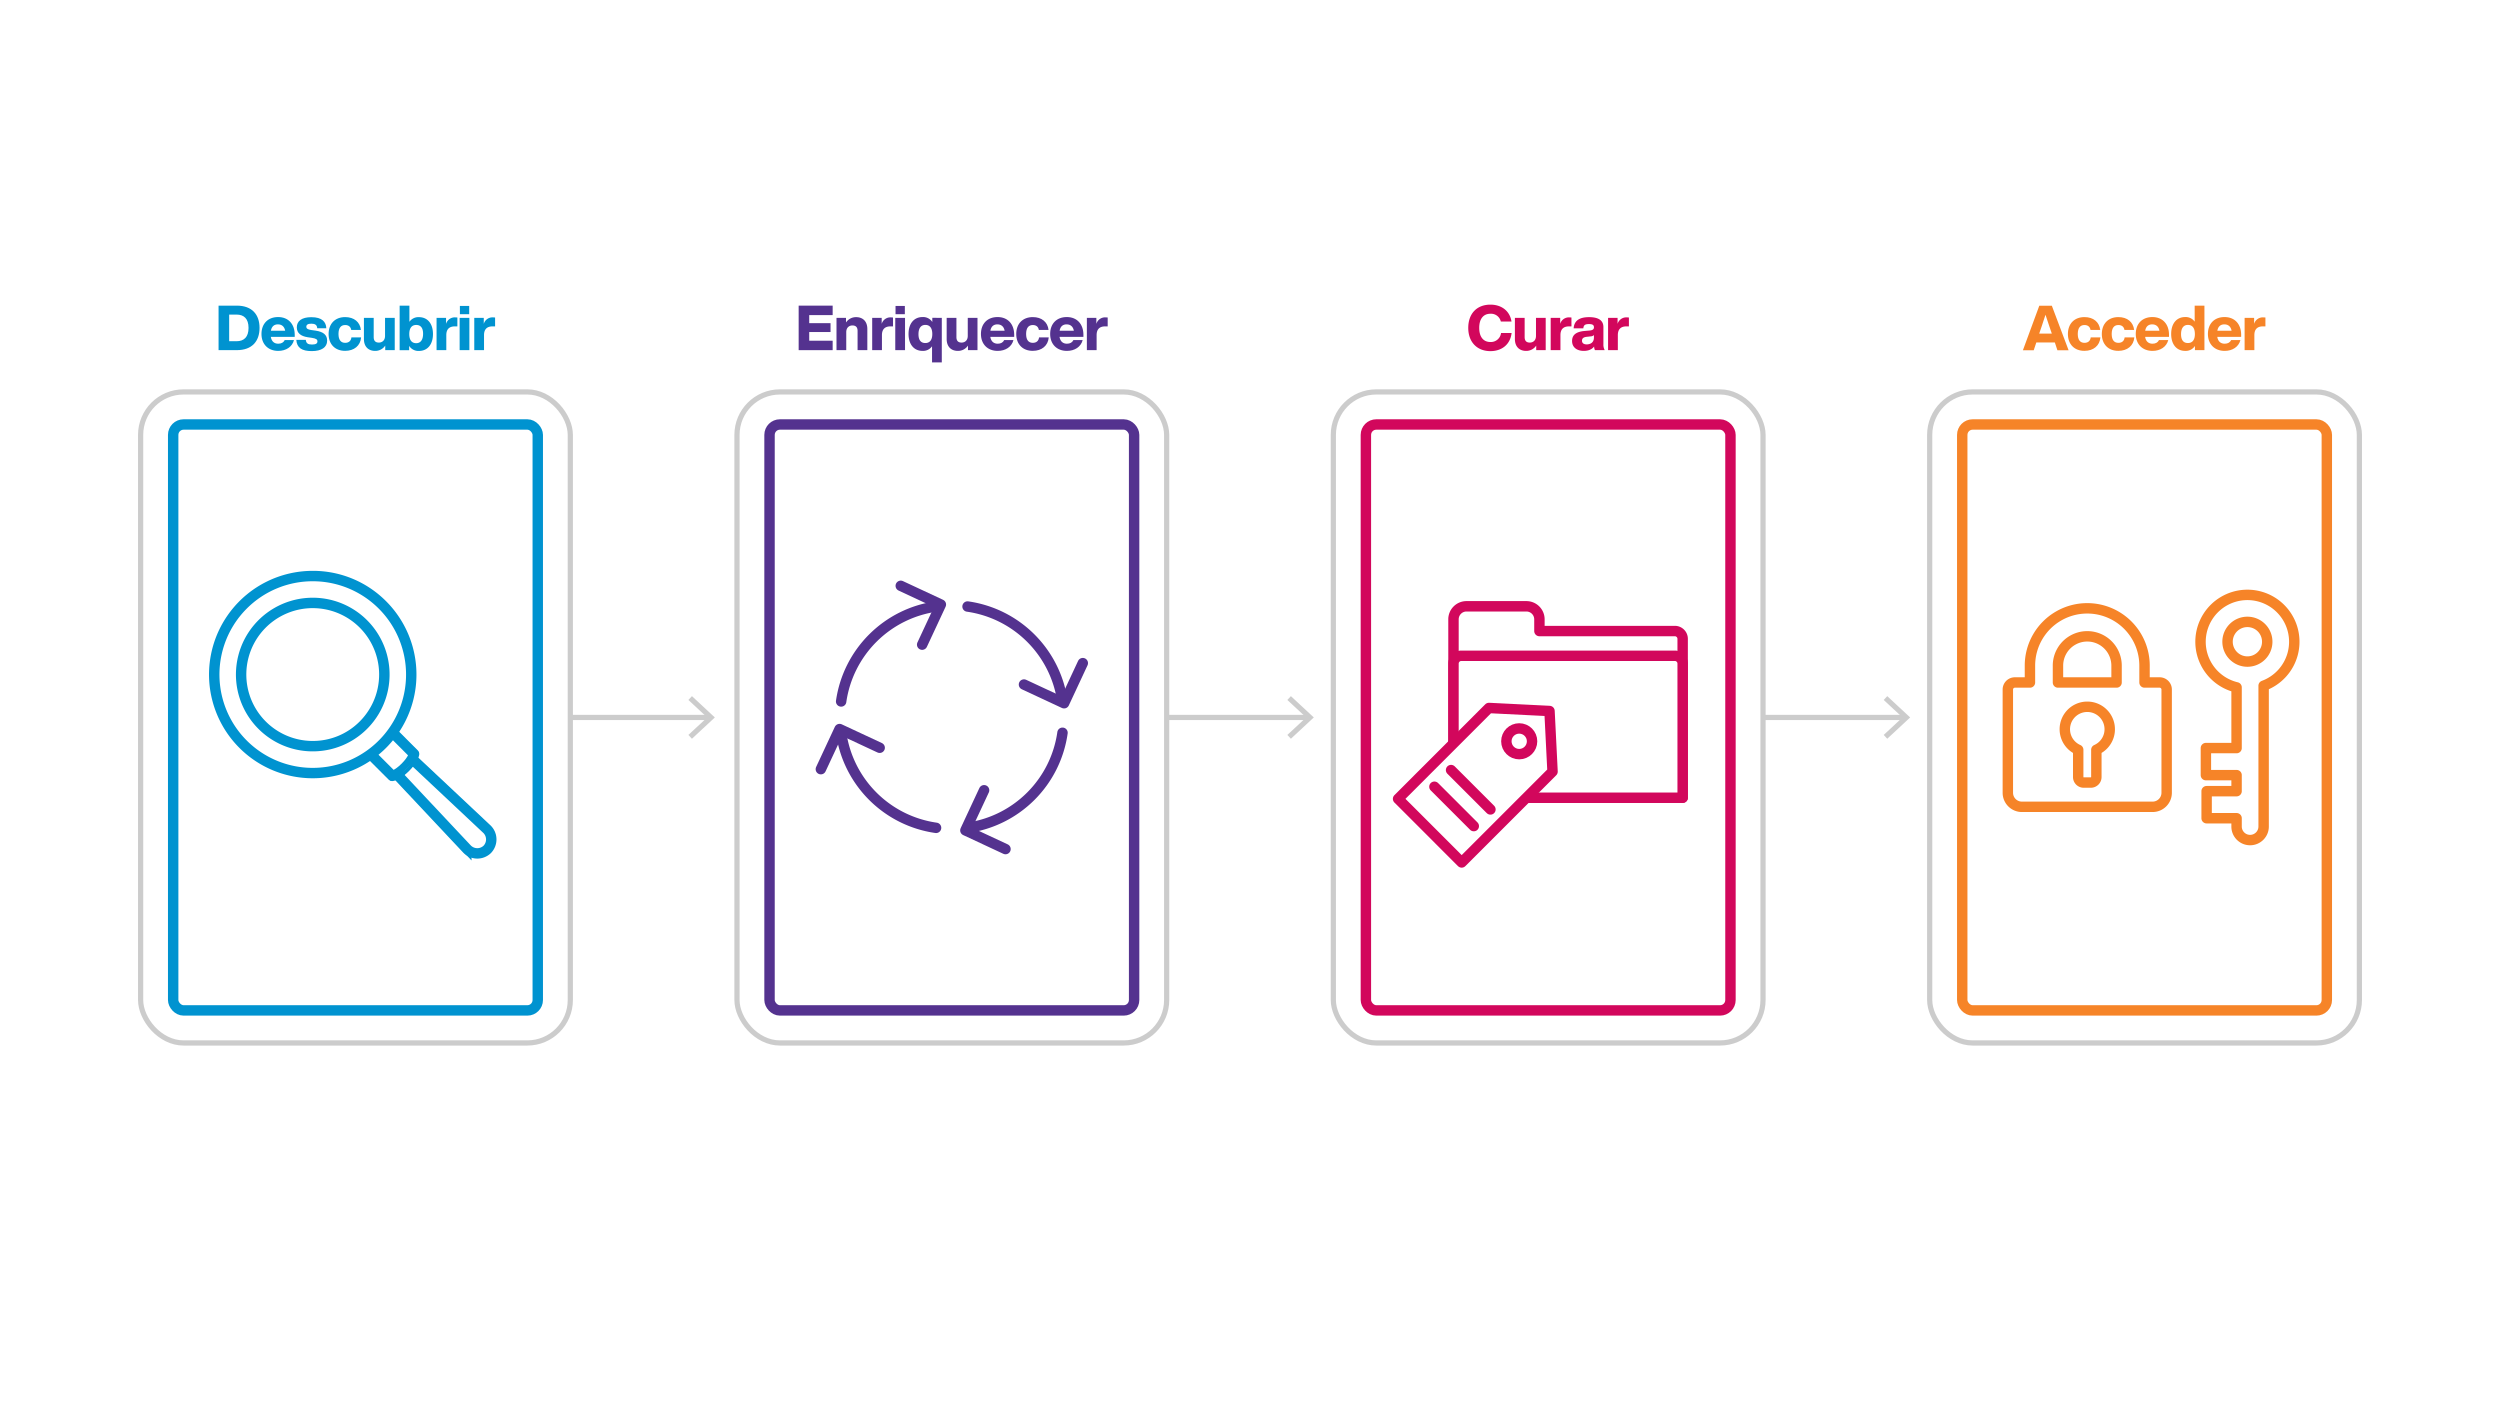 <svg id="art" xmlns="http://www.w3.org/2000/svg" xmlns:xlink="http://www.w3.org/1999/xlink" viewBox="0 0 1920 1080"><defs><filter id="Dropshadow_Rev02" x="0" y="0" width="200%" height="200%" name="Dropshadow_Rev02"><feOffset result="offOut" dx="6" dy="8" in="SourceGraphic"/><feColorMatrix result="matrixOut" values="0 0 0 0 0 0 0 0 0 0 0 0 0 0 0 0 0 0 0.5 0" in="offOut"/><feGaussianBlur result="blurOut" stdDeviation="10" in="matrixOut"/></filter></defs><line x1="273" y1="551" x2="544.66" y2="551" fill="none" stroke="#ccc" stroke-miterlimit="10" stroke-width="4"/><polygon points="531.41 567.36 528.68 564.43 543.13 551 528.68 537.57 531.41 534.64 549 551 531.41 567.36" fill="#ccc"/><line x1="733" y1="551" x2="1004.66" y2="551" fill="none" stroke="#ccc" stroke-miterlimit="10" stroke-width="4"/><polygon points="991.41 567.36 988.68 564.43 1003.13 551 988.68 537.57 991.41 534.64 1009 551 991.41 567.36" fill="#ccc"/><line x1="1191" y1="551" x2="1462.66" y2="551" fill="none" stroke="#ccc" stroke-miterlimit="10" stroke-width="4"/><polygon points="1449.41 567.36 1446.68 564.43 1461.13 551 1446.68 537.57 1449.41 534.64 1467 551 1449.41 567.36" fill="#ccc"/><path d="M1578.11,263H1563.9l-2,6h-8.31l12.58-34.18h9.65l12.86,34.18h-8.59Zm-2.3-6.77-2-5.86c-.91-2.54-1.92-5.66-2.88-8.64-1,3-2,6.1-2.83,8.64l-2,5.86Z" fill="#f68428"/><path d="M1588.15,256.53c0-7.88,4.94-13,12.72-13,6.82,0,11.42,3.79,12.1,9.88h-7.44c-.44-2.64-2.26-3.79-4.66-3.79-3.17,0-5.14,2.11-5.14,6.87s2,6.81,5.14,6.81c2.5,0,4.46-1.24,4.8-4.17h7.44c-.53,6.38-5.38,10.32-12.24,10.32C1593.14,269.49,1588.15,264.4,1588.15,256.53Z" fill="#f68428"/><path d="M1614.2,256.53c0-7.88,4.94-13,12.72-13,6.82,0,11.42,3.79,12.1,9.88h-7.44c-.44-2.64-2.26-3.79-4.66-3.79-3.17,0-5.14,2.11-5.14,6.87s2,6.81,5.14,6.81c2.5,0,4.46-1.24,4.8-4.17h7.44c-.53,6.38-5.38,10.32-12.24,10.32C1619.19,269.49,1614.2,264.4,1614.2,256.53Z" fill="#f68428"/><path d="M1665.79,258.73h-18.34c.53,3.56,2.73,5.24,5.66,5.24,2.5,0,4.13-1,5-2.79h7.11c-1.34,5.24-6.15,8.31-12.1,8.31-7.68,0-12.86-5.09-12.86-13s5-13,12.77-13,12.77,5.32,12.77,13.68ZM1647.5,254h10.94c-.53-3.07-2.5-4.89-5.52-4.89C1650.18,249.09,1648.07,250.53,1647.5,254Z" fill="#f68428"/><path d="M1693,234.73v34.18h-7.3V265.7a8.42,8.42,0,0,1-7.44,3.79c-6.72,0-10.8-5.09-10.8-13s4.08-13,10.8-13a8.39,8.39,0,0,1,7.25,3.55V234.73Zm-7.34,21.8c0-4.71-2-7-5.33-7s-5.28,2.44-5.28,7.15,2,6.77,5.28,6.77S1685.67,261.23,1685.67,256.53Z" fill="#f68428"/><path d="M1721.2,258.73h-18.34c.53,3.56,2.74,5.24,5.67,5.24,2.49,0,4.13-1,5-2.79h7.1c-1.34,5.24-6.14,8.31-12.09,8.31-7.68,0-12.87-5.09-12.87-13s5-13,12.77-13,12.77,5.32,12.77,13.68ZM1702.91,254h10.95c-.53-3.07-2.5-4.89-5.52-4.89C1705.6,249.09,1703.49,250.53,1702.91,254Z" fill="#f68428"/><path d="M1739.84,243.85v6.82h-1.92c-4.17,0-6.57,2.06-6.57,6.72v11.52h-7.49V244.14h7.3v4.61a6.92,6.92,0,0,1,7-5C1738.79,243.76,1739.32,243.81,1739.84,243.85Z" fill="#f68428"/><path d="M1127.62,251.82c0-11,6.63-17.86,17.05-17.86,8.11,0,14.83,4.47,16.17,13h-8.2a7.7,7.7,0,0,0-8-6c-5.52,0-8.6,4.08-8.6,10.85s3.08,10.85,8.6,10.85a7.86,7.86,0,0,0,8.16-6.91h8.11c-1.06,9.12-7.87,13.92-16.27,13.92C1134.49,269.68,1127.62,262.81,1127.62,251.82Z" fill="#d2075c"/><path d="M1187.1,244.14v24.77h-7.29v-3.5a9.18,9.18,0,0,1-7.78,4.08c-4.9,0-8.59-3-8.59-9.12V244.14h7.49v14.74c0,2.74,1.2,4.22,4,4.22,2.31,0,4.71-1.48,4.71-5.13V244.14Z" fill="#d2075c"/><path d="M1206.87,243.85v6.82H1205c-4.18,0-6.58,2.06-6.58,6.72v11.52h-7.49V244.14h7.3v4.61a6.92,6.92,0,0,1,7-5C1205.81,243.76,1206.34,243.81,1206.87,243.85Z" fill="#d2075c"/><path d="M1224.91,268.91a7,7,0,0,1-.63-2.78c-1.58,2.11-4.27,3.36-7.92,3.36-5.18,0-9-2.64-9-7.59,0-4.27,2.54-7.1,9.7-7.73l3.88-.33c2.12-.24,3.22-.87,3.22-2.45s-.82-2.5-3.79-2.5-4.13.72-4.37,3.27h-7.44c.38-5.47,3.89-8.59,11.86-8.59,7.77,0,11,2.92,11,7.63v13.15a8.69,8.69,0,0,0,1,4.56Zm-.77-9.74v-1.83a3.82,3.82,0,0,1-2.5,1l-3.07.34c-2.54.29-3.6,1.25-3.6,3s1.3,2.83,3.65,2.83C1221.5,264.45,1224.14,263.06,1224.14,259.17Z" fill="#d2075c"/><path d="M1251,243.85v6.82h-1.92c-4.18,0-6.58,2.06-6.58,6.72v11.52H1235V244.14h7.3v4.61a6.93,6.93,0,0,1,7.06-5C1249.94,243.76,1250.47,243.81,1251,243.85Z" fill="#d2075c"/><path d="M621.48,242v6.19h16.37V255H621.48v6.67h18v7.25H613.37V234.73h26.11V242Z" fill="#54328f"/><path d="M666.11,252.69v16.22h-7.49V254.17c0-2.73-1.2-4.22-4-4.22-2.3,0-4.7,1.49-4.7,5.14v13.82h-7.49V244.14h7.3v3.51a9.2,9.2,0,0,1,7.77-4.08C662.41,243.57,666.11,246.54,666.11,252.69Z" fill="#54328f"/><path d="M685.83,243.85v6.82h-1.92c-4.18,0-6.58,2.06-6.58,6.72v11.52h-7.49V244.14h7.3v4.61a6.93,6.93,0,0,1,7.06-5C684.77,243.76,685.3,243.81,685.83,243.85Z" fill="#54328f"/><path d="M687.57,244.14h7.49v24.77h-7.49Zm.2-9.17h7.15v6.34h-7.15Z" fill="#54328f"/><path d="M723.3,244.14v34.18h-7.49V265.94a8.41,8.41,0,0,1-7.24,3.55c-6.72,0-10.81-5.09-10.81-13s4.09-13,10.81-13a8.44,8.44,0,0,1,7.44,3.79v-3.22ZM716,256.53c0-4.71-2-7-5.33-7s-5.28,2.44-5.28,7.15,2,6.77,5.28,6.77S716,261.23,716,256.53Z" fill="#54328f"/><path d="M750.71,244.14v24.77h-7.3v-3.5a9.18,9.18,0,0,1-7.78,4.08c-4.89,0-8.59-3-8.59-9.12V244.14h7.49v14.74c0,2.74,1.2,4.22,4,4.22,2.31,0,4.71-1.48,4.71-5.13V244.14Z" fill="#54328f"/><path d="M778.9,258.73H760.56c.53,3.56,2.73,5.24,5.66,5.24,2.5,0,4.13-1,5-2.79h7.1c-1.34,5.24-6.14,8.31-12.1,8.31-7.68,0-12.86-5.09-12.86-13s5-13,12.77-13,12.77,5.32,12.77,13.68ZM760.61,254h10.94c-.53-3.07-2.49-4.89-5.52-4.89C763.29,249.09,761.18,250.53,760.61,254Z" fill="#54328f"/><path d="M780.47,256.53c0-7.88,4.94-13,12.72-13,6.82,0,11.43,3.79,12.1,9.88h-7.44c-.44-2.64-2.26-3.79-4.66-3.79-3.17,0-5.14,2.11-5.14,6.87s2,6.81,5.14,6.81c2.5,0,4.46-1.24,4.8-4.17h7.44c-.53,6.38-5.38,10.32-12.24,10.32C785.46,269.49,780.47,264.4,780.47,256.53Z" fill="#54328f"/><path d="M832.06,258.73H813.72c.53,3.56,2.74,5.24,5.66,5.24,2.5,0,4.13-1,5-2.79h7.1c-1.34,5.24-6.14,8.31-12.1,8.31-7.68,0-12.86-5.09-12.86-13s5-13,12.77-13,12.77,5.32,12.77,13.68ZM813.77,254h10.94c-.53-3.07-2.5-4.89-5.52-4.89C816.46,249.09,814.34,250.53,813.77,254Z" fill="#54328f"/><path d="M850.7,243.85v6.82h-1.92c-4.18,0-6.58,2.06-6.58,6.72v11.52h-7.49V244.14H842v4.61a6.93,6.93,0,0,1,7.06-5C849.64,243.76,850.17,243.81,850.7,243.85Z" fill="#54328f"/><path d="M199.33,251.82c0,10.23-5.76,17.09-17.47,17.09h-14V234.73h14C193.57,234.73,199.33,241.6,199.33,251.82Zm-8.45,0c0-7.1-3.6-10.22-9.17-10.22H176v20.45h5.76C187.28,262.05,190.88,258.93,190.88,251.82Z" fill="#0093d0"/><path d="M226.34,258.73H208c.53,3.56,2.74,5.24,5.67,5.24,2.49,0,4.12-1,5-2.79h7.1c-1.34,5.24-6.14,8.31-12.09,8.31-7.69,0-12.87-5.09-12.87-13s5-13,12.77-13,12.77,5.32,12.77,13.68ZM208.05,254H219c-.52-3.07-2.49-4.89-5.52-4.89C210.74,249.09,208.62,250.53,208.05,254Z" fill="#0093d0"/><path d="M227.56,261h7.3c.29,2.69,1.63,3.6,4.75,3.6s4.18-.91,4.18-2.4-.91-2.21-4.27-2.74L236.3,259c-5.23-.81-8.35-3.16-8.35-7.58,0-4.94,3.89-7.82,11.13-7.82,8.36,0,11.29,3.64,11.53,8.49h-7c-.1-2.69-1.88-3.5-4.57-3.5s-3.79.91-3.79,2.35,1.2,2.11,3.6,2.5l3.7.52c5.86.92,8.69,3.27,8.69,7.69,0,5.13-4.37,8-11.81,8C231.88,269.63,228,267.18,227.56,261Z" fill="#0093d0"/><path d="M252.37,256.53c0-7.88,4.95-13,12.72-13,6.82,0,11.43,3.79,12.1,9.88h-7.44c-.43-2.64-2.26-3.79-4.66-3.79-3.17,0-5.13,2.11-5.13,6.87s2,6.81,5.13,6.81c2.5,0,4.47-1.24,4.8-4.17h7.44c-.53,6.38-5.37,10.32-12.24,10.32C257.36,269.49,252.37,264.4,252.37,256.53Z" fill="#0093d0"/><path d="M303.16,244.14v24.77h-7.3v-3.5a9.18,9.18,0,0,1-7.78,4.08c-4.89,0-8.59-3-8.59-9.12V244.14H287v14.74c0,2.74,1.2,4.22,4,4.22,2.31,0,4.71-1.48,4.71-5.13V244.14Z" fill="#0093d0"/><path d="M332.52,256.53c0,7.87-4.08,13-10.8,13a8.41,8.41,0,0,1-7.49-3.89v3.31h-7.3V234.73h7.49v12.44a8.35,8.35,0,0,1,7.3-3.6C328.44,243.57,332.52,248.65,332.52,256.53Zm-7.59-.2c0-4.7-2-6.76-5.28-6.76s-5.33,2.25-5.33,7,2,7,5.33,7S324.93,261,324.93,256.33Z" fill="#0093d0"/><path d="M351.26,243.85v6.82h-1.92c-4.18,0-6.58,2.06-6.58,6.72v11.52h-7.48V244.14h7.29v4.61a6.93,6.93,0,0,1,7.06-5C350.2,243.76,350.73,243.81,351.26,243.85Z" fill="#0093d0"/><path d="M353,244.14h7.48v24.77H353Zm.19-9.17h7.15v6.34H353.2Z" fill="#0093d0"/><path d="M380.23,243.85v6.82h-1.92c-4.18,0-6.58,2.06-6.58,6.72v11.52h-7.49V244.14h7.3v4.61a6.92,6.92,0,0,1,7.06-5C379.17,243.76,379.7,243.81,380.23,243.85Z" fill="#0093d0"/><rect x="108" y="301" width="330" height="500" rx="33" fill="#fff"/><rect x="108" y="301" width="330" height="500" rx="33" fill="none" stroke="#ccc" stroke-miterlimit="10" stroke-width="4"/><g filter="url(#Dropshadow_Rev02)"><rect x="133" y="326" width="280" height="450" rx="8" fill="#fff"/></g><rect x="133" y="326" width="280" height="450" rx="8" fill="#fff"/><rect x="133" y="326" width="280" height="450" rx="8" fill="none" stroke="#0093d0" stroke-miterlimit="10" stroke-width="8"/><rect x="566" y="301" width="330" height="500" rx="33" fill="#fff"/><rect x="566" y="301" width="330" height="500" rx="33" fill="none" stroke="#ccc" stroke-miterlimit="10" stroke-width="4"/><g filter="url(#Dropshadow_Rev02)"><rect x="591" y="326" width="280" height="450" rx="8" fill="#fff"/></g><rect x="591" y="326" width="280" height="450" rx="8" fill="#fff"/><rect x="591" y="326" width="280" height="450" rx="8" fill="none" stroke="#54328f" stroke-miterlimit="10" stroke-width="8"/><rect x="1024" y="301" width="330" height="500" rx="33" fill="#fff"/><rect x="1024" y="301" width="330" height="500" rx="33" fill="none" stroke="#ccc" stroke-miterlimit="10" stroke-width="4"/><g filter="url(#Dropshadow_Rev02)"><rect x="1049" y="326" width="280" height="450" rx="8" fill="#fff"/></g><rect x="1049" y="326" width="280" height="450" rx="8" fill="#fff"/><rect x="1049" y="326" width="280" height="450" rx="8" fill="none" stroke="#d2075c" stroke-miterlimit="10" stroke-width="8"/><rect x="1482" y="301" width="330" height="500" rx="33" fill="#fff"/><rect x="1482" y="301" width="330" height="500" rx="33" fill="none" stroke="#ccc" stroke-miterlimit="10" stroke-width="4"/><g filter="url(#Dropshadow_Rev02)"><rect x="1507" y="326" width="280" height="450" rx="8" fill="#fff"/></g><rect x="1507" y="326" width="280" height="450" rx="8" fill="#fff"/><rect x="1507" y="326" width="280" height="450" rx="8" fill="none" stroke="#f68428" stroke-miterlimit="10" stroke-width="8"/><path d="M290.85,467.39a71.66,71.66,0,1,0-9.08,109l19.44,19.44a10.07,10.07,0,0,0,3.42-1.36l54,57.53a10.8,10.8,0,1,0,15.27-15.27l-57.5-54a11.8,11.8,0,0,0,1.55-3.69l-19.44-19.43A71.68,71.68,0,0,0,290.85,467.39Zm-9,92.38a59,59,0,1,1,0-83.41A59,59,0,0,1,281.89,559.77Z" fill="#fff" stroke="#0093d0" stroke-linecap="round" stroke-width="7"/><path d="M374.21,652.32h0a11,11,0,0,1-15.55-.28l-64.11-68.26,11.11-11.11,68.27,64.1A11,11,0,0,1,374.21,652.32Z" fill="#fff" stroke="#0093d0" stroke-linecap="round" stroke-linejoin="round" stroke-width="8"/><path d="M318,579.09s-.59,4.07-6.74,10.22-10,6.56-10,6.56l-25.69-25.69,16.78-16.77Z" fill="#fff" stroke="#0093d0" stroke-linecap="round" stroke-linejoin="round" stroke-width="8"/><path d="M318.19,584.48A32.13,32.13,0,0,1,313,591a30.46,30.46,0,0,1-6.64,5.23" fill="#fff" stroke="#0093d0" stroke-width="2.63"/><path d="M299.94,561.05a72.88,72.88,0,0,1-7.7,9.08,73.75,73.75,0,0,1-9.14,7.74" fill="#fff" stroke="#0093d0" stroke-width="6"/><path d="M240.18,593.73a75.66,75.66,0,1,1,53.5-22.16A75.16,75.16,0,0,1,240.18,593.73Zm0-130.64a55,55,0,1,0,38.88,16.1A54.62,54.62,0,0,0,240.18,463.09Z" fill="#fff"/><path d="M240.18,446.41a71.66,71.66,0,1,1-50.67,21,71.43,71.43,0,0,1,50.67-21m0,130.64a59,59,0,1,0-41.7-17.28,58.81,58.81,0,0,0,41.7,17.28m0-138.64a79.65,79.65,0,1,0,56.33,23.33,79.13,79.13,0,0,0-56.33-23.33Zm0,130.64a51,51,0,1,1,36.05-14.93,50.68,50.68,0,0,1-36.05,14.93Z" fill="#0093d0"/><circle cx="259.15" cy="519.2" r="16.82" fill="#fff"/><path d="M1286.28,484.64h-104v-9a10,10,0,0,0-10-10h-46a10,10,0,0,0-10,10v137h176v-122A6,6,0,0,0,1286.28,484.64Z" fill="#fff"/><path d="M1286.28,484.64h-104v-9a10,10,0,0,0-10-10h-46a10,10,0,0,0-10,10v137h176v-122A6,6,0,0,0,1286.28,484.64Z" fill="none" stroke="#d2075c" stroke-linecap="round" stroke-linejoin="round" stroke-width="8"/><path d="M1122.28,503.64h164a6,6,0,0,1,6,6v103a0,0,0,0,1,0,0h-176a0,0,0,0,1,0,0v-103A6,6,0,0,1,1122.28,503.64Z" fill="#fff" stroke="#d2075c" stroke-linecap="round" stroke-linejoin="round" stroke-width="8"/><polygon points="1192.35 592.58 1190.02 546.05 1143.5 543.73 1073.72 613.51 1122.57 662.36 1192.35 592.58" fill="#fff" stroke="#d2075c" stroke-linecap="round" stroke-linejoin="round" stroke-width="8"/><circle cx="1166.76" cy="569.31" r="9.87" fill="#fff" stroke="#d2075c" stroke-linecap="round" stroke-linejoin="round" stroke-width="8"/><line x1="1114.42" y1="591.41" x2="1144.66" y2="621.65" fill="#fff" stroke="#d2075c" stroke-linecap="round" stroke-linejoin="round" stroke-width="8"/><line x1="1101.63" y1="604.21" x2="1131.87" y2="634.45" fill="#fff" stroke="#d2075c" stroke-linecap="round" stroke-linejoin="round" stroke-width="8"/><path d="M646,538.71a85.87,85.87,0,0,1,73-72.91" fill="none" stroke="#54328f" stroke-linecap="round" stroke-linejoin="round" stroke-width="8"/><path d="M718.89,635.78a85.88,85.88,0,0,1-72.9-73" fill="none" stroke="#54328f" stroke-linecap="round" stroke-linejoin="round" stroke-width="8"/><path d="M816,562.77a85.88,85.88,0,0,1-73,73" fill="none" stroke="#54328f" stroke-linecap="round" stroke-linejoin="round" stroke-width="8"/><path d="M743.08,465.81a85.88,85.88,0,0,1,72.91,73" fill="none" stroke="#54328f" stroke-linecap="round" stroke-linejoin="round" stroke-width="8"/><polyline points="691.78 449.91 722.59 464.28 708.22 495.09" fill="none" stroke="#54328f" stroke-linecap="round" stroke-linejoin="round" stroke-width="8"/><polyline points="831.59 509.28 817.22 540.09 786.41 525.72" fill="none" stroke="#54328f" stroke-linecap="round" stroke-linejoin="round" stroke-width="8"/><polyline points="772.22 652.09 741.41 637.72 755.78 606.91" fill="none" stroke="#54328f" stroke-linecap="round" stroke-linejoin="round" stroke-width="8"/><polyline points="630.41 590.72 644.78 559.91 675.59 574.28" fill="none" stroke="#54328f" stroke-linecap="round" stroke-linejoin="round" stroke-width="8"/><path d="M1738.47,634.78V526.65a36,36,0,1,0-20.78,1.25v46.62h-23.56V595.3h23.56v12.32h-23V628.4h23v6.38a10.39,10.39,0,1,0,20.78,0Zm-27.71-141.93A15.24,15.24,0,1,1,1726,508.09,15.26,15.26,0,0,1,1710.76,492.85Z" fill="none" stroke="#f68428" stroke-linecap="round" stroke-linejoin="round" stroke-width="8"/><path d="M1658.59,524.15H1647V511.2a44,44,0,1,0-88,0v12.95h-11.57a5.41,5.41,0,0,0-5.41,5.41v79.27a10.81,10.81,0,0,0,10.81,10.81h100.38A10.81,10.81,0,0,0,1664,608.83V529.56A5.41,5.41,0,0,0,1658.59,524.15Zm-78.07-12.95a22.48,22.48,0,0,1,45,0v12.95h-45ZM1610,575.83v20.92a4.25,4.25,0,0,1-4.25,4.25h-5.44a4.25,4.25,0,0,1-4.25-4.25V575.83a17.25,17.25,0,1,1,13.94,0Z" fill="none" stroke="#f68428" stroke-linecap="round" stroke-linejoin="round" stroke-width="8"/></svg>